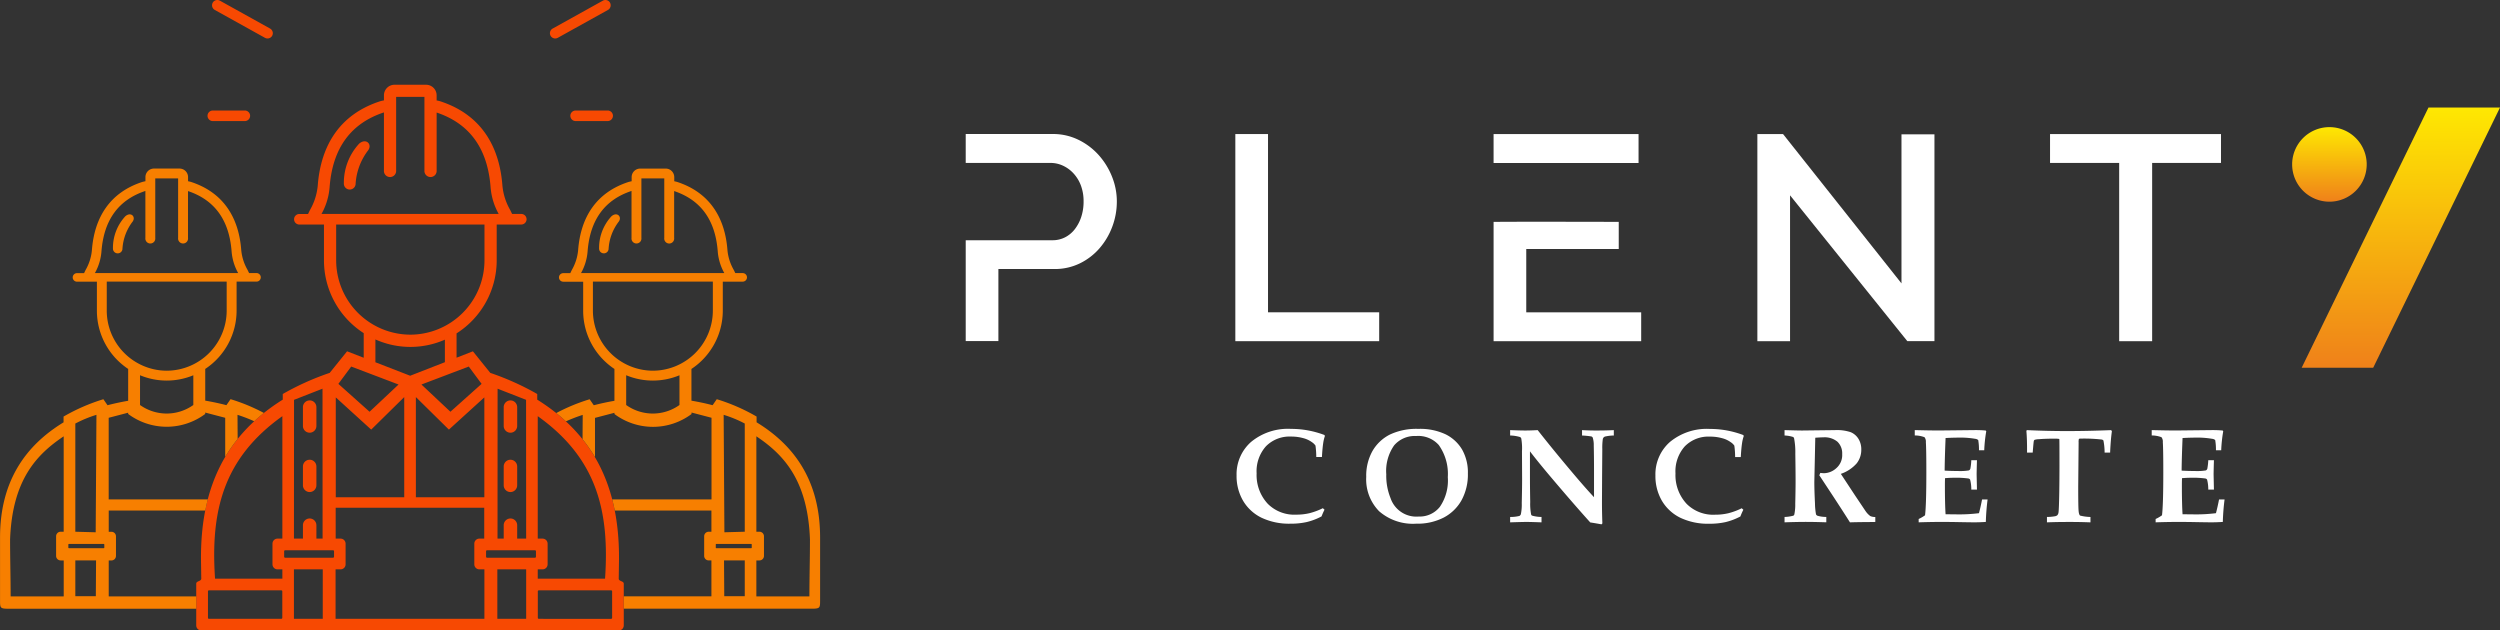 <svg xmlns="http://www.w3.org/2000/svg" xmlns:xlink="http://www.w3.org/1999/xlink" width="301.351" height="75.999" viewBox="0 0 301.351 75.999"><rect x="0" y="0" width="301.351" height="75.999" fill="#333333" stroke="none"/><defs><linearGradient id="linear-gradient" x1="0.496" y1="-0.051" x2="0.496" y2="1.018" gradientUnits="objectBoundingBox"><stop offset="0" stop-color="#ffed00"></stop><stop offset="1" stop-color="#ef7f1a"></stop></linearGradient><linearGradient id="linear-gradient-2" x1="0.508" y1="-0.051" x2="0.508" y2="1.018" xlink:href="#linear-gradient"></linearGradient></defs><g id="Grupo_9" data-name="Grupo 9" transform="translate(-226.649 -392)"><g id="Grupo_8" data-name="Grupo 8" transform="translate(-3.5 -7.184)"><path id="Caminho_26" data-name="Caminho 26" d="M1200.051,6199.01l.2.181a7.694,7.694,0,0,0-.357.809,7.589,7.589,0,0,1-1.775.677,8.675,8.675,0,0,1-1.964.2,7.74,7.74,0,0,1-3.517-.728,5.254,5.254,0,0,1-2.213-2.053,5.894,5.894,0,0,1-.774-3.035,5.188,5.188,0,0,1,1.748-4.039,6.966,6.966,0,0,1,4.826-1.572,11.273,11.273,0,0,1,2.024.181,11.6,11.6,0,0,1,1.993.555l.057.119a4.543,4.543,0,0,0-.2.825c-.071.46-.121,1.031-.159,1.712h-.682a10.259,10.259,0,0,0-.095-1.376,1.557,1.557,0,0,0-.436-.419,3.063,3.063,0,0,0-1.052-.484,5.346,5.346,0,0,0-1.46-.187,3.988,3.988,0,0,0-3.025,1.174,4.529,4.529,0,0,0-1.123,3.267,5.071,5.071,0,0,0,1.353,3.671,4.514,4.514,0,0,0,3.424,1.3,6.8,6.8,0,0,0,1.58-.173,7.969,7.969,0,0,0,1.626-.605Zm11.262,1.866a6.193,6.193,0,0,1-4.48-1.5,5.479,5.479,0,0,1-1.553-4.134,6.1,6.1,0,0,1,.752-3.125,5.062,5.062,0,0,1,2.088-1.978,7.488,7.488,0,0,1,3.438-.69,7.214,7.214,0,0,1,3.306.663,4.773,4.773,0,0,1,1.977,1.837,5.594,5.594,0,0,1,.692,2.889,6.447,6.447,0,0,1-.76,3.206,5.257,5.257,0,0,1-2.145,2.092,6.925,6.925,0,0,1-3.317.741Zm.3-.86a3.1,3.1,0,0,0,2.548-1.177,5.613,5.613,0,0,0,.952-3.576,6.014,6.014,0,0,0-1.09-3.869,3.308,3.308,0,0,0-2.721-1.085,3.27,3.27,0,0,0-2.662,1.134,5.366,5.366,0,0,0-.944,3.486,7.147,7.147,0,0,0,.516,2.87,3.284,3.284,0,0,0,3.4,2.216Zm11.013.7v-.649a4.264,4.264,0,0,0,1.128-.127.4.4,0,0,0,.165-.205,5.633,5.633,0,0,0,.108-1.344q.045-1.908.043-2.879l-.016-3.365a6.841,6.841,0,0,0-.086-1.542.313.313,0,0,0-.149-.173,4.494,4.494,0,0,0-1.193-.185v-.649c.823.033,1.434.048,1.829.048q.657,0,1.493-.048,1.83,2.333,4.139,5.067,1.538,1.83,2.651,3.019v-3.151q0-1.794-.032-3.092a2.907,2.907,0,0,0-.127-.947.283.283,0,0,0-.173-.136,10.536,10.536,0,0,0-1.112-.11v-.649c.574.033,1.144.048,1.715.048.779,0,1.482-.016,2.115-.048v.649a5.056,5.056,0,0,0-1.063.127.417.417,0,0,0-.168.11.5.5,0,0,0-.095.184,7.537,7.537,0,0,0-.062,1.223l-.024,3.178-.016,3.2q0,1.291.049,2.575l-.1.111c-.644-.116-1.1-.192-1.361-.23q-2.037-2.256-4.918-5.667-1.456-1.729-2.351-2.905v3.082q0,1.258.032,3.032a6.806,6.806,0,0,0,.111,1.507.239.239,0,0,0,.116.132,4.355,4.355,0,0,0,1.136.16v.649q-1.274-.048-1.823-.049-.458,0-1.958.049Zm27.913-1.7.2.181a7.746,7.746,0,0,0-.357.809,7.588,7.588,0,0,1-1.775.677,8.675,8.675,0,0,1-1.964.2,7.74,7.74,0,0,1-3.517-.728,5.255,5.255,0,0,1-2.213-2.053,5.9,5.9,0,0,1-.774-3.035,5.189,5.189,0,0,1,1.748-4.039,6.965,6.965,0,0,1,4.826-1.572,11.27,11.27,0,0,1,2.024.181,11.591,11.591,0,0,1,1.994.555l.057.119a4.543,4.543,0,0,0-.2.825c-.071.46-.122,1.031-.159,1.712h-.682a10.318,10.318,0,0,0-.095-1.376,1.56,1.56,0,0,0-.436-.419,3.064,3.064,0,0,0-1.052-.484,5.346,5.346,0,0,0-1.46-.187,3.987,3.987,0,0,0-3.024,1.174,4.528,4.528,0,0,0-1.123,3.267,5.072,5.072,0,0,0,1.353,3.671,4.514,4.514,0,0,0,3.425,1.3,6.8,6.8,0,0,0,1.58-.173,7.97,7.97,0,0,0,1.626-.605Zm5.165,1.7v-.649a4.768,4.768,0,0,0,1.055-.152.267.267,0,0,0,.124-.151,5.631,5.631,0,0,0,.111-1.288q.04-1.7.04-2.678c0-.882-.011-2-.032-3.358a8.824,8.824,0,0,0-.149-1.861.269.269,0,0,0-.127-.157,3.946,3.946,0,0,0-1.023-.176v-.648q1.639.048,2.115.048l3.974-.048a5.216,5.216,0,0,1,1.883.249,2,2,0,0,1,.936.8,2.388,2.388,0,0,1,.343,1.293,2.64,2.64,0,0,1-.552,1.663,4.463,4.463,0,0,1-1.912,1.269l1.682,2.554,1.312,1.956a2.437,2.437,0,0,0,.56.579,1.372,1.372,0,0,0,.6.108v.6l-.465.008c-1.342.009-2.2.022-2.589.041q-.69-1.1-2.064-3.2l-1.634-2.48a1.675,1.675,0,0,0,.119-.279q.317.033.471.033a2.257,2.257,0,0,0,1.453-.6,2.081,2.081,0,0,0,.717-1.7,1.939,1.939,0,0,0-.568-1.491,2.411,2.411,0,0,0-1.7-.532c-.241,0-.565.016-.976.048l-.049,2.345-.065,2.977c0,.673.027,1.533.078,2.583a8.108,8.108,0,0,0,.124,1.328.359.359,0,0,0,.173.168,3.55,3.55,0,0,0,1.069.144v.649c-.947-.032-1.788-.049-2.518-.049C1257.44,6200.665,1256.6,6200.682,1255.708,6200.714Zm16.167,0v-.405a4.385,4.385,0,0,0,.768-.447q.158-1.241.157-5.218,0-2.711-.057-3.6a.871.871,0,0,0-.162-.592,3.28,3.28,0,0,0-1.177-.211v-.648q1.871.049,2.954.048l4.366-.048q.69,0,1.241.054l.057.089a17.552,17.552,0,0,0-.244,2.292h-.633a6.793,6.793,0,0,0-.092-1.234.675.675,0,0,0-.36-.149,10.459,10.459,0,0,0-2.018-.144q-.666,0-1.556.049-.1,2.467-.113,3.928.848.048,1.591.048a6.762,6.762,0,0,0,1.323-.07.322.322,0,0,0,.189-.23,7.05,7.05,0,0,0,.111-1h.682q-.04,1.343-.04,1.75l.04,1.788h-.682a4.649,4.649,0,0,0-.144-1.2.3.3,0,0,0-.214-.138,11.183,11.183,0,0,0-1.785-.087q-.434,0-1.023.05c-.011.281-.016.565-.016.857q0,2.268.081,3.492l1.572.017a19.041,19.041,0,0,0,2.454-.146q.194-.732.373-1.656h.665a26.994,26.994,0,0,0-.211,2.71q-.722.048-1.388.049c-.289,0-.863-.008-1.718-.024q-1.2-.024-2.2-.025-1.323,0-2.789.049Zm15.463,0v-.649a5.877,5.877,0,0,0,.931-.079.615.615,0,0,0,.322-.132.64.64,0,0,0,.141-.334c.035-.228.068-1.061.092-2.5q.024-1.537.024-3.136c0-2.1-.005-3.162-.019-3.2s-.2-.059-.562-.059q-1.1,0-1.9.065a1.886,1.886,0,0,0-.519.079.249.249,0,0,0-.092.14c-.022.067-.065.536-.136,1.4h-.682q.016-1.537-.081-2.646l.087-.064q2.5.114,4.861.113t5.273-.113l.086.13q-.15,1.1-.211,2.58h-.665a7.342,7.342,0,0,0-.143-1.46.344.344,0,0,0-.252-.122,18.8,18.8,0,0,0-2.518-.106c-.105,0-.168.017-.189.049a1.416,1.416,0,0,0-.03.419l-.049,5.329q0,2.317.041,2.843c.024.352.089.565.189.638a5.617,5.617,0,0,0,1.247.168v.649q-1.16-.048-2.464-.049-1.712,0-2.778.049Zm13.1,0v-.405a4.377,4.377,0,0,0,.768-.447q.158-1.241.157-5.218,0-2.711-.057-3.6a.872.872,0,0,0-.162-.592,3.28,3.28,0,0,0-1.177-.211v-.648q1.87.049,2.954.048l4.366-.048q.69,0,1.242.054l.057.089a17.577,17.577,0,0,0-.243,2.292h-.633a6.806,6.806,0,0,0-.092-1.234.677.677,0,0,0-.36-.149,10.46,10.46,0,0,0-2.018-.144q-.666,0-1.556.049-.1,2.467-.113,3.928.848.048,1.59.048a6.766,6.766,0,0,0,1.323-.07.323.323,0,0,0,.189-.23,7.039,7.039,0,0,0,.111-1h.682q-.04,1.343-.04,1.75l.04,1.788h-.682a4.646,4.646,0,0,0-.143-1.2.3.3,0,0,0-.214-.138,11.182,11.182,0,0,0-1.785-.087q-.434,0-1.023.05c-.011.281-.016.565-.016.857q0,2.268.081,3.492l1.572.017a19.042,19.042,0,0,0,2.454-.146q.195-.732.373-1.656h.666a26.958,26.958,0,0,0-.211,2.71q-.723.048-1.388.049c-.289,0-.863-.008-1.718-.024q-1.2-.024-2.2-.025-1.323,0-2.789.049Z" transform="translate(-810.445 -5738.568)" fill="#fff"></path><g id="Grupo_6" data-name="Grupo 6" transform="translate(346.557 412.146)"><path id="Caminho_27" data-name="Caminho 27" d="M0,4919.428V4907.26H10.444a3.3,3.3,0,0,0,1.53-.352,3.506,3.506,0,0,0,1.178-.984,4.929,4.929,0,0,0,.774-1.477,5.872,5.872,0,0,0,.281-1.864,5.374,5.374,0,0,0-.316-1.9,4.454,4.454,0,0,0-.879-1.459,4.017,4.017,0,0,0-1.283-.949,3.511,3.511,0,0,0-1.495-.334l-6.295,0H0v-3.486H10.48a6.934,6.934,0,0,1,3.112.7,7.962,7.962,0,0,1,2.444,1.846,8.711,8.711,0,0,1,1.6,2.6,7.979,7.979,0,0,1,.58,2.971,8.621,8.621,0,0,1-.545,3.042,8.524,8.524,0,0,1-1.53,2.6,7.437,7.437,0,0,1-2.374,1.829,6.857,6.857,0,0,1-3.077.686H3.939v8.687H0Z" transform="translate(0 -4891.263)" fill="#fff" fill-rule="evenodd"></path><path id="Caminho_28" data-name="Caminho 28" d="M1184.31,4919.447V4894.48h3.939v21.486h13.4v3.481Z" transform="translate(-1151.81 -4891.283)" fill="#fff"></path><path id="Caminho_29" data-name="Caminho 29" d="M3481.259,4901.865v17.582h-3.939V4894.48h3.094l14.277,18v-17.969h3.974v24.932h-3.27Z" transform="translate(-3381.894 -4891.283)" fill="#fff"></path><path id="Caminho_30" data-name="Caminho 30" d="M4783.467,4897.961h-8.3v21.486h-3.974v-21.486h-8.334v-3.481h20.607Z" transform="translate(-4632.155 -4891.283)" fill="#fff"></path><path id="Caminho_31" data-name="Caminho 31" d="M2336.441,4915.927v3.481H2318.65v-14.383c5.027-.035,10.031,0,15.086,0v3.271h-11.148v7.631Zm-17.792-18v-3.481h17.475v3.481H2318.65Z" transform="translate(-2255.02 -4891.244)" fill="#fff"></path><g id="Grupo_5" data-name="Grupo 5" transform="translate(159.888)"><path id="Caminho_32" data-name="Caminho 32" d="M5868.24,4809.321h8.621l15.283-31.361h-8.621Z" transform="translate(-5867.089 -4777.96)" fill-rule="evenodd" fill="url(#linear-gradient)"></path><path id="Caminho_33" data-name="Caminho 33" d="M5830.794,4873.048a4.494,4.494,0,1,0-4.494-4.494A4.494,4.494,0,0,0,5830.794,4873.048Z" transform="translate(-5826.3 -4861.698)" fill-rule="evenodd" fill="url(#linear-gradient-2)"></path></g></g></g><g id="Grupo_7" data-name="Grupo 7" transform="translate(226.649 392)"><path id="Caminho_34" data-name="Caminho 34" d="M1910.6,13.313h3.861a.639.639,0,0,1,.637.637h0a.64.64,0,0,1-.637.637H1910.6a.64.64,0,0,1-.637-.637h0A.639.639,0,0,1,1910.6,13.313ZM1911.45.069l6.052,3.363a.641.641,0,0,1,.255.865h0a.638.638,0,0,1-.865.255l-6.052-3.363a.642.642,0,0,1-.255-.865h0a.637.637,0,0,1,.865-.255Zm46.17,0-6.052,3.363a.641.641,0,0,0-.255.865h0a.638.638,0,0,0,.865.255l6.052-3.363a.642.642,0,0,0,.255-.865h0a.638.638,0,0,0-.865-.255Zm-3.286,13.243h3.861a.639.639,0,0,1,.638.637h0a.64.64,0,0,1-.638.637h-3.861a.64.64,0,0,1-.637-.637h0A.639.639,0,0,1,1954.334,13.313ZM1932.99,46.341l-5.706-2.166-1.549,2.087,3.76,3.361Zm1.419-6.009h0a8.964,8.964,0,0,0,8.938-8.938V27.055H1925.47v4.338a8.965,8.965,0,0,0,8.938,8.938Zm-6.6-18.1a7.391,7.391,0,0,1,1.52-4.127c.517-.713-.25-1.516-1.086-.8a6.939,6.939,0,0,0-1.846,4.815A.709.709,0,0,0,1927.807,22.235ZM1932.7,11.67h3.409v8.869a.738.738,0,1,0,1.472,0V13.557c3.9,1.307,6.129,4.236,6.5,8.969a7.83,7.83,0,0,0,.981,3.255H1923.7a7.837,7.837,0,0,0,.981-3.255c.368-4.754,2.614-7.687,6.546-8.986v7a.738.738,0,1,0,1.472,0V11.67Zm13.978,14.11-.233-.481a7.208,7.208,0,0,1-.933-2.9c-.36-4.924-2.692-8.637-7.5-10.2-.1-.032-.285-.075-.433-.1v-.622a1.274,1.274,0,0,0-1.271-1.27H1932.5a1.274,1.274,0,0,0-1.271,1.27v.613a4.96,4.96,0,0,0-.483.114c-4.806,1.565-7.137,5.278-7.5,10.2a7.208,7.208,0,0,1-.933,2.9l-.233.481h-1.048a.639.639,0,0,0-.637.637h0a.64.64,0,0,0,.637.637H1924v4.338a10.426,10.426,0,0,0,4.791,8.752v2.966l-2.006-.778-2.094,2.6a32.22,32.22,0,0,0-5.659,2.547v.679c-7.52,4.7-9.886,11.458-9.858,19.176q.017,1.2.035,2.4c0,.334-.607.273-.607.607v5.035a.611.611,0,0,0,.607.607h50.321a.611.611,0,0,0,.607-.607V70.348c0-.334-.612-.273-.607-.607q.017-1.2.035-2.4c.027-7.717-2.338-14.477-9.858-19.176v-.679a32.215,32.215,0,0,0-5.66-2.547l-2.094-2.6-1.971.769V40.176a10.426,10.426,0,0,0,4.839-8.783V27.055h2.964a.64.64,0,0,0,.637-.637h0a.639.639,0,0,0-.637-.637h-1.1ZM1930.2,40.908a10.314,10.314,0,0,0,4.212.9h0a10.311,10.311,0,0,0,4.164-.875V43.65l-4.206,1.64v-.015l-4.171-1.618v-2.75Zm5.548,5.433,5.706-2.166L1943,46.262l-3.76,3.361Zm-10.35,28.243V68.622H1926a.609.609,0,0,0,.607-.607V65.523a.609.609,0,0,0-.607-.607h-.589V61.191h17.907v3.725h-.589a.609.609,0,0,0-.607.607v2.492a.609.609,0,0,0,.607.607h.608v5.961h-17.946Zm19.5,0V68.622h3.474v5.961Zm5.551,0h-.573a.123.123,0,0,1-.1-.115v-3.2a.119.119,0,0,1,.117-.117h8.724a.117.117,0,0,1,.117.117v3.2a.12.12,0,0,1-.117.117h-8.172v0Zm-1.013-8.262h-5.781a.117.117,0,0,0-.117.117V67.1a.117.117,0,0,0,.117.117h5.781a.117.117,0,0,0,.117-.117v-.662A.117.117,0,0,0,1949.427,66.321Zm8.446,3.42h-8.114V68.622h.583a.609.609,0,0,0,.607-.607V65.523a.609.609,0,0,0-.607-.607h-.583V50.156c7.139,5.087,8.667,11.451,8.114,19.586Zm-12.963-4.826h.746V63.3a.815.815,0,0,1,.812-.812h0a.814.814,0,0,1,.812.812v1.614h1.082l-.01-16.728-3.433-1.342Zm-1.589-17.024V59.929h-8.253V47.854l3.982,3.922,4.271-3.884Zm3.147.363h0a.814.814,0,0,0-.812.812v2.271a.814.814,0,0,0,.812.812h0a.814.814,0,0,0,.812-.812V49.068A.814.814,0,0,0,1946.468,48.256Zm0,7.153h0a.814.814,0,0,0-.812.812v2.271a.814.814,0,0,0,.812.812h0a.814.814,0,0,0,.812-.812V56.22A.814.814,0,0,0,1946.468,55.408Zm-22.624,19.175V68.622h-3.474v5.961Zm-5.55,0h.573a.123.123,0,0,0,.1-.115v-3.2a.12.12,0,0,0-.117-.117h-8.725a.117.117,0,0,0-.117.117v3.2a.12.12,0,0,0,.117.117h8.172Zm1.013-8.262h5.78a.117.117,0,0,1,.117.117V67.1a.117.117,0,0,1-.117.117h-5.78a.117.117,0,0,1-.117-.117v-.662A.117.117,0,0,1,1919.307,66.321Zm-8.446,3.42h8.114V68.622h-.584a.609.609,0,0,1-.607-.607V65.523a.609.609,0,0,1,.607-.607h.584V50.156c-7.139,5.087-8.667,11.451-8.114,19.586Zm12.963-4.826h-.746V63.3a.815.815,0,0,0-.812-.812h0a.814.814,0,0,0-.812.812v1.614h-1.082l.01-16.728,3.433-1.342Zm1.589-17.024V59.929h8.253V47.854l-3.982,3.922-4.271-3.884Zm-3.147.363h0a.814.814,0,0,1,.812.812v2.271a.814.814,0,0,1-.812.812h0a.814.814,0,0,1-.812-.812V49.068A.814.814,0,0,1,1922.266,48.256Zm0,7.153h0a.814.814,0,0,1,.812.812v2.271a.814.814,0,0,1-.812.812h0a.814.814,0,0,1-.812-.812V56.22A.814.814,0,0,1,1922.266,55.408Z" transform="translate(-1884.948 0.009)" fill="#f74902" fill-rule="evenodd"></path><path id="Caminho_35" data-name="Caminho 35" d="M575.226,1195.388h.371v-11.5c-3.262,2.187-6.2,5.249-6.461,12.439,0,2.154.067,4.7.067,6.857H575.6v-4.335h-.371a.547.547,0,0,1-.546-.546v-2.366A.548.548,0,0,1,575.226,1195.388Zm17.736-3.9H581.021v-9.833l2.347-.614v.152a7.765,7.765,0,0,0,9.288,0v-.169l2.411.631v4.71a18.529,18.529,0,0,1,1.5-2.163l-.019-2.906a19.2,19.2,0,0,1,2.015.774q.554-.511,1.165-1a22.462,22.462,0,0,0-4.016-1.66l-.5.724c-.849-.223-1.7-.4-2.553-.548v-3.822a8.429,8.429,0,0,0,3.78-7.015v-3.508h2.4a.517.517,0,0,0,.515-.516h0a.517.517,0,0,0-.515-.516h-.894l-.188-.389a5.83,5.83,0,0,1-.754-2.347c-.292-3.982-2.177-6.985-6.064-8.25-.08-.026-.23-.06-.351-.084v-.5a1.03,1.03,0,0,0-1.027-1.027h-3.083a1.03,1.03,0,0,0-1.027,1.027v.5c-.125.024-.3.063-.391.092-3.886,1.265-5.772,4.268-6.064,8.25a5.83,5.83,0,0,1-.754,2.348l-.188.389H577.2a.517.517,0,0,0-.516.515h0a.517.517,0,0,0,.516.515h2.4v3.508a8.429,8.429,0,0,0,3.77,7.009v3.839c-.832.143-1.662.32-2.489.537l-.5-.724a22.9,22.9,0,0,0-4.8,2.092v.694c-4.615,2.814-7.656,7.122-7.656,13.893v7.568c0,.9.009,1.006,1.006,1.006h22.645v-1.487h-10.55v-4.331h.327a.548.548,0,0,0,.546-.546v-2.366a.548.548,0,0,0-.546-.546h-.327v-2.557h11.636q.134-.679.305-1.344Zm-4.946-15.51h0a7.249,7.249,0,0,0,7.228-7.228v-3.508H580.788v3.508A7.25,7.25,0,0,0,588.016,1175.979Zm-3.217.547v3.589a5.533,5.533,0,0,0,6.424,0v-3.585a8.341,8.341,0,0,1-3.207.639h0A8.337,8.337,0,0,1,584.8,1176.526Zm-2.122-15.182a5.974,5.974,0,0,1,1.229-3.337c.418-.577-.2-1.226-.878-.644a5.61,5.61,0,0,0-1.493,3.894.574.574,0,0,0,1.142.088Zm3.957-8.543h2.757v7.172a.6.6,0,1,0,1.191,0v-5.646c3.154,1.057,4.957,3.425,5.254,7.253a6.336,6.336,0,0,0,.794,2.632H579.358a6.336,6.336,0,0,0,.794-2.632c.3-3.844,2.114-6.217,5.293-7.267v5.66a.6.6,0,1,0,1.191,0V1152.8ZM577,1195.389l2.454.067.091-14.159a14.67,14.67,0,0,0-2.546,1.051v13.042Zm2.5,3.458H577v4.317h2.471Zm-3.267-1.986h4.186a.075.075,0,0,1,.075.075v.364a.075.075,0,0,1-.075.075h-4.186a.075.075,0,0,1-.075-.075v-.364A.075.075,0,0,1,576.228,1196.861Z" transform="translate(-567.92 -1131.294)" fill="#f77f00" fill-rule="evenodd"></path><path id="Caminho_36" data-name="Caminho 36" d="M4379.6,1175.958h0a7.249,7.249,0,0,0,7.229-7.228v-3.508h-14.457v3.508A7.25,7.25,0,0,0,4379.6,1175.958Zm12.845,19.41h-.371v-11.5c3.263,2.187,6.2,5.249,6.461,12.439,0,2.154-.067,4.7-.067,6.857h-6.394v-4.335h.371a.548.548,0,0,0,.546-.546v-2.366A.548.548,0,0,0,4392.446,1195.368Zm-5.794-3.9H4374.7q.173.664.306,1.344h11.65v2.557h-.328a.548.548,0,0,0-.546.546v2.366a.548.548,0,0,0,.546.546h.328v4.331h-10.564v1.488h22.659c1,0,1.006-.1,1.006-1.006v-7.568c0-6.771-3.042-11.079-7.656-13.893v-.694a22.9,22.9,0,0,0-4.8-2.092l-.5.724c-.848-.223-1.7-.4-2.553-.548v-3.822a8.428,8.428,0,0,0,3.78-7.015v-3.508h2.4a.517.517,0,0,0,.516-.516h0a.517.517,0,0,0-.516-.515h-.894l-.188-.389a5.839,5.839,0,0,1-.754-2.348c-.292-3.982-2.177-6.985-6.063-8.25-.08-.026-.23-.06-.351-.084v-.5a1.03,1.03,0,0,0-1.027-1.027h-3.083a1.03,1.03,0,0,0-1.027,1.027v.5c-.125.024-.3.063-.391.092-3.886,1.265-5.771,4.268-6.063,8.25a5.83,5.83,0,0,1-.754,2.347l-.188.389h-.848a.517.517,0,0,0-.516.516h0a.518.518,0,0,0,.516.515h2.4v3.508a8.429,8.429,0,0,0,3.77,7.009v3.839c-.832.143-1.662.32-2.489.537l-.5-.724a22.488,22.488,0,0,0-4.024,1.664q.611.488,1.164,1a19.091,19.091,0,0,1,2.024-.778l-.02,2.924a18.444,18.444,0,0,1,1.5,2.169v-4.733l2.347-.614v.152a7.765,7.765,0,0,0,9.288,0V1181l2.411.631v9.833Zm4.025,3.9-2.454.067-.091-14.159a14.672,14.672,0,0,1,2.545,1.051v13.042Zm-2.5,3.458h2.5v4.317h-2.471Zm3.267-1.986h-4.187a.075.075,0,0,0-.075.075v.364a.075.075,0,0,0,.075.075h4.187a.075.075,0,0,0,.075-.075v-.364A.075.075,0,0,0,4391.445,1196.84Zm-15.061-20.335v3.589a5.532,5.532,0,0,0,6.424,0v-3.585a8.343,8.343,0,0,1-3.208.639h0A8.336,8.336,0,0,1,4376.385,1176.506Zm-2.122-15.183a5.975,5.975,0,0,1,1.229-3.337c.418-.577-.2-1.226-.879-.644a5.612,5.612,0,0,0-1.493,3.894.574.574,0,0,0,1.142.088Zm3.957-8.543h2.757v7.172a.6.6,0,1,0,1.19,0v-5.646c3.154,1.057,4.957,3.425,5.254,7.253a6.339,6.339,0,0,0,.793,2.632h-17.272a6.338,6.338,0,0,0,.794-2.632c.3-3.844,2.114-6.217,5.293-7.267v5.66a.6.6,0,1,0,1.191,0v-7.172Z" transform="translate(-4300.902 -1131.274)" fill="#f77f00" fill-rule="evenodd"></path></g></g></svg>